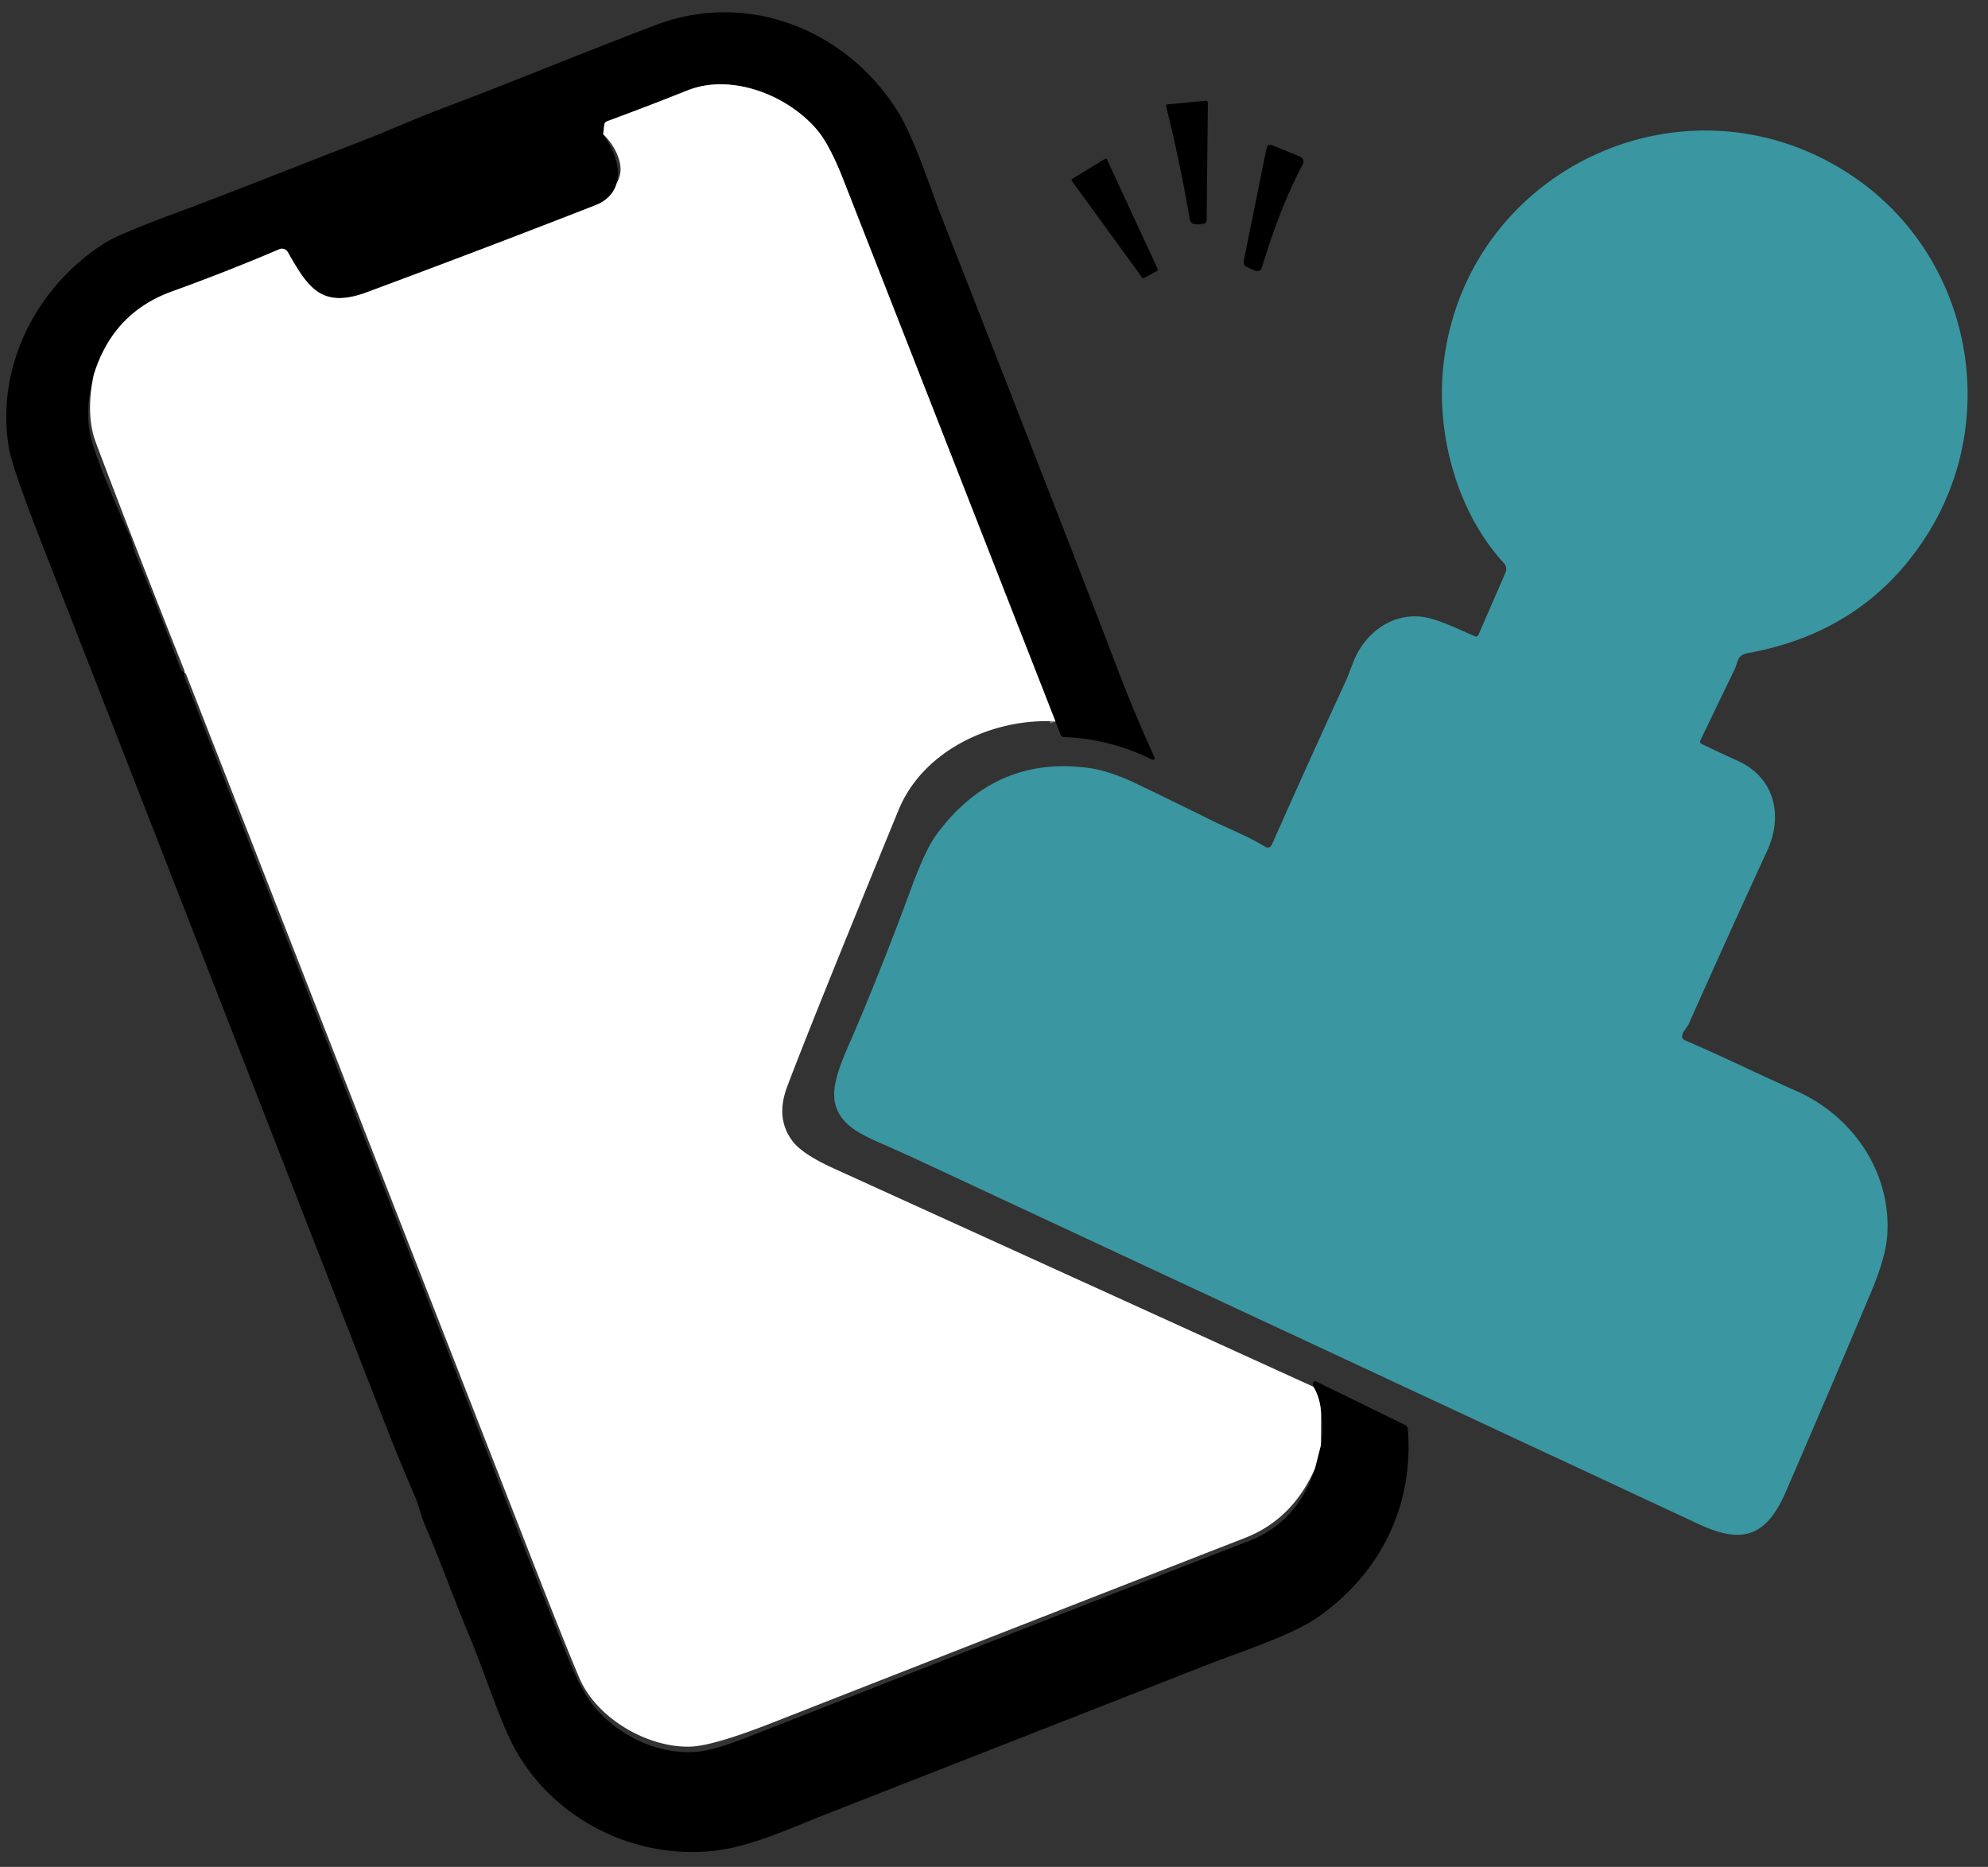 <?xml version="1.0" encoding="UTF-8" standalone="no"?>
<!DOCTYPE svg PUBLIC "-//W3C//DTD SVG 1.1//EN" "http://www.w3.org/Graphics/SVG/1.1/DTD/svg11.dtd">
<svg xmlns="http://www.w3.org/2000/svg" version="1.1" viewBox="0.00 0.00 378.00 355.00">
<rect x="0.00" y="0.00" width="378.00" height="355.00" fill="#333333" stroke="none"/>
<g stroke-width="2.00" fill="none" stroke-linecap="butt">
<path stroke="#808080" vector-effect="non-scaling-stroke" d="
  M 200.68 137.18
  Q 180.57 85.77 160.38 34.25
  Q 157.74 27.51 155.35 24.69
  C 149.61 17.93 138.89 13.93 130.73 17.19
  Q 123.14 20.22 115.44 23.06
  Q 114.96 23.24 114.90 23.75
  L 114.69 25.53"
/>
<path stroke="#808080" vector-effect="non-scaling-stroke" d="
  M 117.32 34.68
  Q 116.46 37.76 113.23 39.02
  Q 91.58 47.48 69.77 55.57
  C 61.08 58.79 58.55 54.64 54.71 47.93
  A 1.27 1.26 63.5 0 0 53.12 47.39
  Q 43.21 51.63 32.71 55.42
  Q 21.44 59.49 17.82 71.31"
/>
<path stroke="#808080" vector-effect="non-scaling-stroke" d="
  M 250.01 279.29
  L 251.16 274.77"
/>
<path stroke="#808080" vector-effect="non-scaling-stroke" d="
  M 251.20 268.94
  Q 251.07 265.90 249.73 263.70"
/>
</g>
<path fill="#000000" d="
  M 200.68 137.18
  Q 180.57 85.77 160.38 34.25
  Q 157.74 27.51 155.35 24.69
  C 149.61 17.93 138.89 13.93 130.73 17.19
  Q 123.14 20.22 115.44 23.06
  Q 114.96 23.24 114.90 23.75
  L 114.69 25.53
  Q 118.27 30.83 117.32 34.68
  Q 116.46 37.76 113.23 39.02
  Q 91.58 47.48 69.77 55.57
  C 61.08 58.79 58.55 54.64 54.71 47.93
  A 1.27 1.26 63.5 0 0 53.12 47.39
  Q 43.21 51.63 32.71 55.42
  Q 21.44 59.49 17.82 71.31
  Q 16.02 78.08 17.29 83.24
  Q 18.44 87.90 24.70 101.95
  C 25.17 103.01 25.33 104.31 25.73 105.26
  Q 30.23 116.05 34.26 127.02
  Q 34.58 127.88 35.14 127.71
  Q 34.86 128.19 35.13 128.87
  C 55.39 180.82 75.74 232.73 95.95 284.69
  Q 102.01 300.30 108.25 315.82
  Q 110.78 322.12 113.40 325.03
  C 118.07 330.22 125.09 333.58 132.15 333.14
  Q 135.41 332.94 141.34 330.63
  C 173.35 318.16 205.27 305.45 237.32 293.09
  Q 246.76 289.45 250.01 279.29
  L 251.16 274.77
  Q 251.68 271.96 251.20 268.94
  Q 251.07 265.90 249.73 263.70
  Q 249.60 263.29 249.68 263.02
  Q 249.82 262.48 250.31 262.72
  L 267.17 270.96
  A 0.92 0.91 10.9 0 1 267.68 271.71
  C 268.87 286.28 262.47 299.16 250.68 307.45
  C 245.67 310.98 235.53 314.22 230.40 316.23
  Q 193.43 330.73 156.47 345.21
  C 149.36 348.00 142.25 351.43 134.69 352.04
  C 119.64 353.24 105.19 345.52 98.03 332.77
  C 95.08 327.51 92.26 318.28 89.27 311.16
  C 86.28 304.01 83.76 296.87 80.73 289.83
  C 80.03 288.20 79.65 286.28 78.89 284.53
  Q 75.89 277.58 73.14 270.53
  Q 40.53 186.84 7.88 103.17
  Q 2.34 88.96 1.70 85.21
  C -0.91 69.87 6.84 54.49 19.95 46.20
  Q 22.68 44.48 33.28 40.56
  C 45.14 36.16 56.89 31.41 68.70 26.86
  C 73.77 24.91 78.83 22.60 83.74 20.75
  C 97.46 15.58 111.02 9.94 124.74 4.74
  C 142.44 -1.97 161.50 5.89 171.02 21.73
  C 173.94 26.59 177.23 36.65 178.83 40.74
  Q 190.01 69.24 201.13 97.78
  Q 207.02 112.90 212.82 128.06
  Q 215.89 136.07 219.36 143.63
  Q 219.92 144.87 218.70 144.27
  Q 210.96 140.49 202.34 140.16
  Q 201.82 140.14 201.64 139.65
  L 200.68 137.18
  Z"
/>
<path fill="#ffffff" d="
  M 200.68 137.18
  C 188.93 136.51 175.56 142.56 170.86 154.01
  Q 154.21 194.58 149.66 206.68
  Q 147.40 212.69 150.73 217.04
  Q 152.59 219.48 158.59 222.21
  C 188.96 236.04 219.34 249.84 249.73 263.70
  Q 251.07 265.90 251.20 268.94
  L 251.16 274.77
  L 250.01 279.29
  Q 245.75 288.91 236.75 292.43
  Q 191.82 309.94 146.93 327.56
  Q 135.58 332.01 131.23 332.13
  C 123.23 332.35 113.48 326.87 110.14 319.03
  Q 107.44 312.70 100.44 294.76
  Q 67.97 211.51 35.42 128.30
  Q 35.36 128.15 35.25 128.04
  Q 34.84 127.63 35.14 127.71
  C 29.40 113.28 23.74 98.78 18.26 84.25
  Q 16.23 78.87 17.82 71.31
  Q 21.44 59.49 32.71 55.42
  Q 43.21 51.63 53.12 47.39
  A 1.27 1.26 63.5 0 1 54.71 47.93
  C 58.55 54.64 61.08 58.79 69.77 55.57
  Q 91.58 47.48 113.23 39.02
  Q 116.46 37.76 117.32 34.68
  Q 118.34 32.87 117.81 30.75
  Q 117.10 27.89 114.69 25.53
  L 114.90 23.75
  Q 114.96 23.24 115.44 23.06
  Q 123.14 20.22 130.73 17.19
  C 138.89 13.93 149.61 17.93 155.35 24.69
  Q 157.74 27.51 160.38 34.25
  Q 180.57 85.77 200.68 137.18
  Z"
/>
<path fill="#000000" d="
  M 221.74 20.25
  Q 221.64 19.88 222.03 19.84
  L 229.27 19.16
  A 0.36 0.36 0.0 0 1 229.67 19.52
  L 229.43 41.81
  Q 229.42 42.45 228.80 42.56
  Q 226.45 42.99 226.24 41.76
  Q 224.44 31.21 221.74 20.25
  Z"
/>
<path fill="#3a96a1" d="
  M 323.54 141.46
  Q 326.94 143.10 330.39 144.66
  C 337.47 147.86 339.09 155.10 336.02 161.76
  Q 328.43 178.24 321.05 194.82
  Q 321.00 194.95 320.21 196.05
  Q 319.90 196.48 319.84 197.02
  A 0.76 0.75 14.6 0 0 320.29 197.78
  C 327.43 200.82 334.16 204.19 341.47 207.41
  C 352.35 212.21 359.68 223.01 358.84 234.95
  Q 358.54 239.10 355.80 245.63
  Q 347.77 264.72 339.53 283.72
  C 335.82 292.28 331.22 293.65 323.04 289.84
  Q 248.58 255.11 174.12 220.37
  Q 172.57 219.65 167.99 217.62
  C 163.67 215.71 159.50 213.88 158.71 209.41
  C 158.04 205.63 160.79 200.16 162.34 196.52
  C 166.19 187.45 169.76 178.42 173.26 168.91
  Q 175.96 161.56 178.03 158.74
  Q 189.12 143.63 206.99 146.03
  Q 210.97 146.57 216.15 149.05
  Q 223.54 152.61 230.88 156.24
  C 233.22 157.40 237.39 159.06 240.45 160.95
  Q 241.42 161.55 241.88 160.51
  Q 248.77 144.97 256.06 129.13
  Q 256.10 129.04 257.33 125.86
  C 259.37 120.62 264.30 116.72 270.06 117.25
  C 273.18 117.54 277.21 119.63 280.47 121.00
  A 0.49 0.48 -67.2 0 0 281.10 120.74
  L 286.26 108.87
  A 1.66 1.65 -54.7 0 0 285.96 107.09
  C 276.98 97.31 273.15 82.68 274.39 70.05
  C 278.11 32.38 320.40 12.32 351.98 33.31
  C 374.52 48.29 380.79 78.93 366.43 101.68
  Q 354.81 120.08 332.43 124.18
  C 330.16 124.60 330.58 125.74 329.79 127.36
  Q 326.53 134.07 323.31 140.80
  Q 323.10 141.24 323.54 141.46
  Z"
/>
<path fill="#000000" d="
  M 247.73 31.23
  C 244.42 37.43 242.06 43.96 239.92 50.91
  A 0.92 0.92 0.0 0 1 238.66 51.48
  L 237.11 50.78
  Q 236.32 50.43 236.49 49.58
  L 240.80 28.30
  Q 241.01 27.26 241.98 27.66
  L 247.21 29.78
  A 1.04 1.03 25.4 0 1 247.73 31.23
  Z"
/>
<path fill="#000000" d="
  M 217.16 52.77
  L 203.82 34.42
  A 0.30 0.30 0.0 0 1 203.91 33.99
  L 210.07 30.23
  A 0.30 0.30 0.0 0 1 210.50 30.36
  L 220.12 51.14
  A 0.30 0.30 0.0 0 1 219.99 51.53
  L 217.54 52.86
  A 0.30 0.30 0.0 0 1 217.16 52.77
  Z"
/>
</svg>
